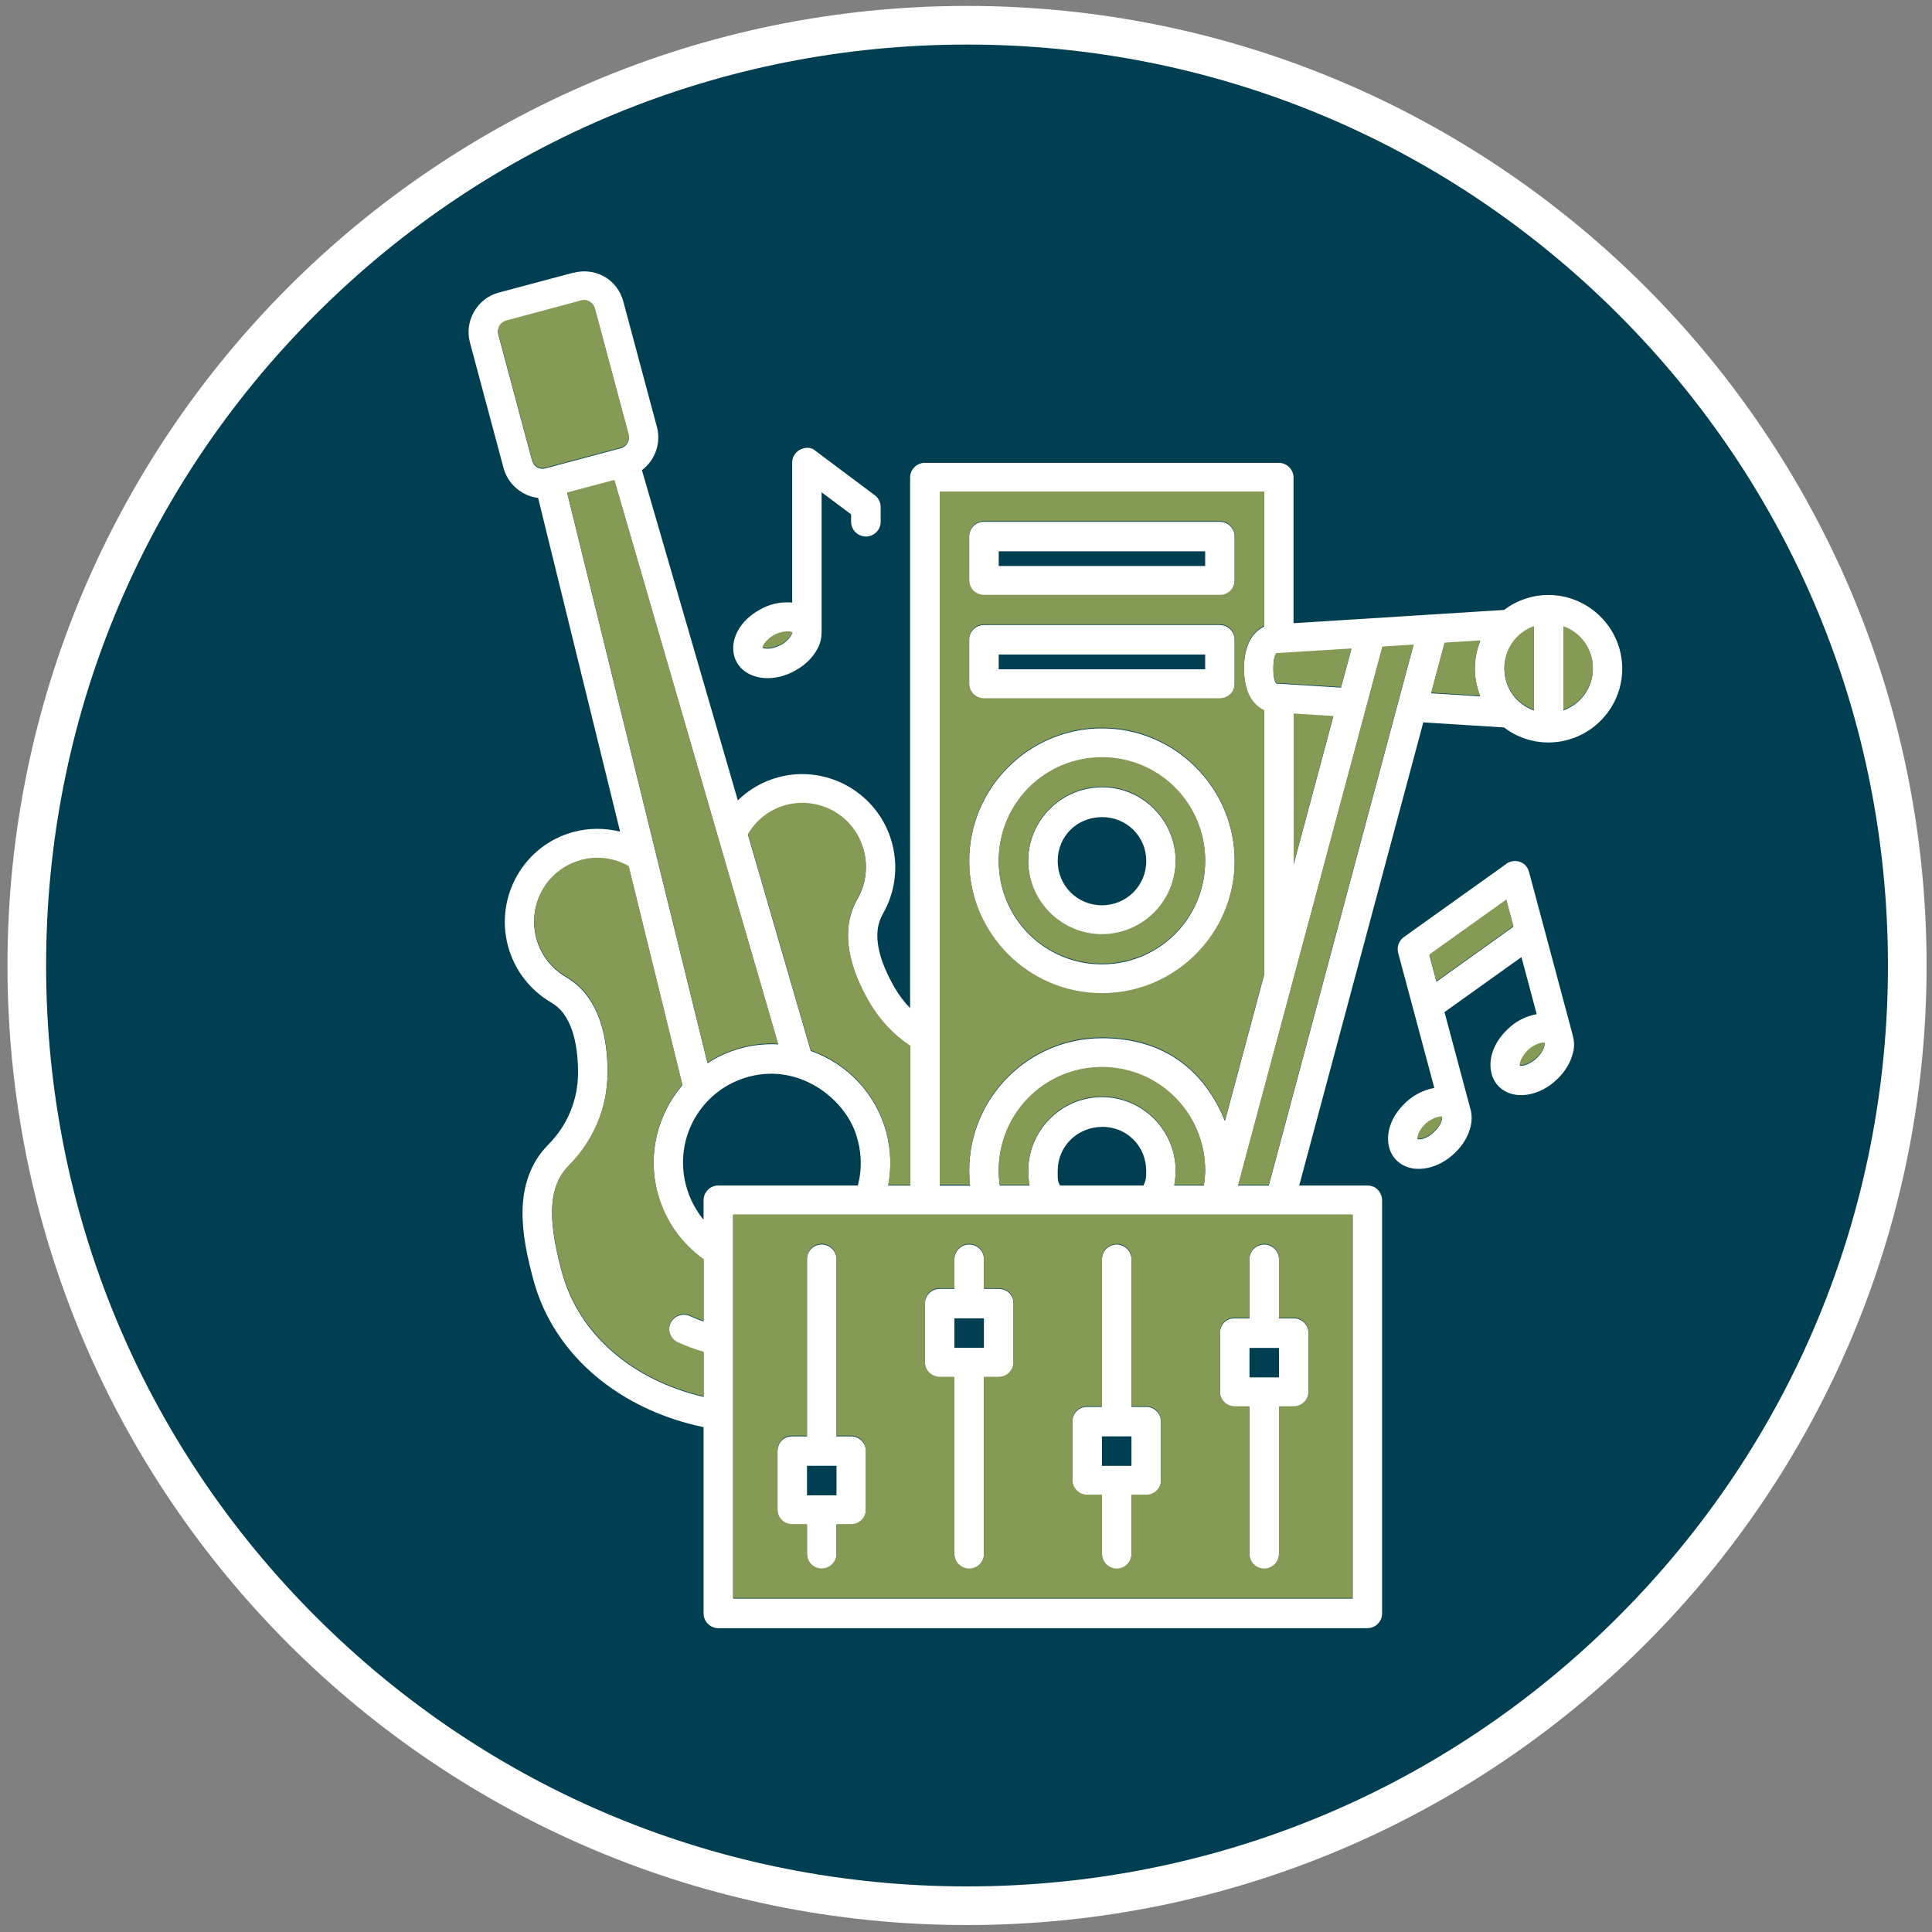 <?xml version="1.0" encoding="UTF-8"?>
<svg id="Layer_1" data-name="Layer 1" xmlns="http://www.w3.org/2000/svg" viewBox="0 0 300 300">
  <rect x="0" y="0" width="300" height="300" fill="#808080" stroke="none"/>
  <defs>
    <style>
      .cls-1 {
        fill: #859b55;
      }

      .cls-1, .cls-2, .cls-3 {
        stroke-width: 0px;
      }

      .cls-2 {
        fill: #fff;
      }

      .cls-3 {
        fill: #003e52;
      }
    </style>
  </defs>
  <g>
    <circle class="cls-3" cx="150.16" cy="149.92" r="146"/>
    <path class="cls-2" d="M150.16,6.92c38.2,0,74.11,14.87,101.12,41.88,27.01,27.01,41.88,62.92,41.88,101.12s-14.87,74.11-41.88,101.12c-27.01,27.01-62.92,41.88-101.12,41.88s-74.11-14.87-101.12-41.88c-27.01-27.01-41.88-62.92-41.88-101.12s14.87-74.11,41.88-101.12S111.96,6.92,150.16,6.92M150.16.92C67.87.92,1.16,67.62,1.16,149.92s66.71,149,149,149,149-66.71,149-149S232.45.92,150.16.92h0Z"/>
  </g>
  <path class="cls-2" d="M89.08,42.33l-11.65,3.11c-3.34.9-5.36,4.4-4.46,7.74l5.22,19.49c.68,2.55,2.88,4.34,5.37,4.65l12.73,51.82c-2.31-.58-4.8-.61-7.25.05-7.66,2.05-12.22,10.02-10.16,17.7,1.03,3.84,3.52,6.92,6.71,8.78,1.54.89,2.53,2.3,3.21,4.23.68,1.92.96,4.31.96,6.64,0,4.4-1.77,8.34-4.63,11.21-2.88,2.89-3.93,6.62-3.99,10.26-.06,3.64.77,7.3,1.67,10.67,3.21,11.97,13.69,20.28,26.44,22.93v28.91c0,1.27,1.03,2.3,2.3,2.3h100.78c1.26,0,2.29-1.03,2.28-2.3v-64.13c0-1.11-.81-2.3-2.28-2.3h-10.59l19.27-71.92,12.54.79c1.92,1.46,4.31,2.33,6.89,2.33,6.3,0,11.46-5.15,11.46-11.45s-5.17-11.45-11.46-11.45c-2.58,0-4.97.87-6.89,2.32l-32.69,2.06v-22.6c0-1.26-1.02-2.29-2.28-2.3h-54.98c-1.26,0-2.29,1.03-2.28,2.3v82.37c-.91-.94-1.72-2-2.4-3.18-1.17-2.03-2.13-4.2-2.5-6.2-.38-2-.21-3.73.68-5.27,1.84-3.2,2.45-7.13,1.42-10.97-2.06-7.68-9.98-12.28-17.65-10.23-2.45.66-4.59,1.92-6.3,3.59l-14.89-51.27c2-1.51,3.01-4.15,2.33-6.7l-5.22-19.49c-.97-3.61-4.51-5.33-7.73-4.46h0ZM92.37,47.97l5.22,19.49c.26.98-.26,1.89-1.22,2.15l-11.65,3.11c-.96.26-1.85-.26-2.11-1.23l-5.22-19.49c-.26-.98.26-1.87,1.22-2.13l11.65-3.13c1.01-.27,1.89.42,2.11,1.23h0ZM123.01,71.86v21.7c-2.05-.16-3.71.35-5.04,1.12-1.54.84-2.75,2.01-3.48,3.42-.73,1.41-.96,3.28-.02,4.85.95,1.56,2.66,2.24,4.24,2.34,1.59.1,3.22-.3,4.75-1.15,1.54-.84,2.75-2.01,3.48-3.42.51-.92.64-1.75.64-2.76v-21.52l4.58,3.43v1.15c0,1.26,1.02,2.28,2.29,2.29,1.27,0,2.3-1.02,2.3-2.29v-2.28c0-.72-.33-1.41-.91-1.84l-9.17-6.86c-1.13-1.13-3.67-.27-3.67,1.83h0ZM95.4,74.62l25.43,87.55c-1.89-.1-3.82.08-5.73.59-1.91.51-3.67,1.31-5.24,2.34l-21.78-88.53,3.88-1.04,3.44-.91ZM145.92,76.44h50.38v20.86c-.43.19-.9.5-1.33.94-1.1,1.11-1.81,2.95-1.81,5.6s.71,4.49,1.81,5.6c.44.44.91.74,1.33.94v40.96l-6.09,22.74c-3.07-7.54-9.11-12.87-19.1-12.87-11.42,0-20.61,9.25-20.61,20.61,0,.77.04,1.53.13,2.28h-4.71v-107.64ZM152.78,81.02c-1.26,0-2.28,1.02-2.29,2.29v6.88c0,1.26,1.03,2.28,2.29,2.28h36.65c1.26,0,2.28-1.02,2.28-2.28v-6.88c0-1.26-1.02-2.28-2.28-2.29h-36.65ZM155.08,85.61h32.06v2.28h-32.06v-2.28ZM152.78,97.05c-1.27,0-2.29,1.03-2.29,2.3v6.87c0,1.27,1.02,2.3,2.29,2.3h36.65c1.26,0,2.29-1.03,2.28-2.3v-6.87c0-1.26-1.02-2.29-2.28-2.3h-36.65ZM238.18,97.33v12.98c-2.68-.93-4.58-3.46-4.58-6.48s1.9-5.57,4.58-6.5ZM242.76,97.34c2.68.94,4.58,3.48,4.58,6.49s-1.91,5.54-4.58,6.48v-12.97ZM121.27,100.13c-1.01.52-2.1.77-2.86.46.14-.57.84-1.35,1.76-1.89.92-.54,2.35-.72,2.87-.44-.09.34-.75,1.36-1.77,1.87h0ZM229.85,99.54c-.54,1.33-.84,2.78-.84,4.29s.3,2.96.84,4.29l-7.62-.47,2.08-7.77,5.54-.34ZM219.48,100.19l-22.47,83.9h-4.75l22.4-83.6,4.82-.3ZM209.84,100.79l-1.61,5.98-10.05-.63c-.07-.07-.46-.49-.46-2.32s.39-2.25.46-2.32l11.65-.72ZM155.08,101.63h32.06v2.3h-32.06v-2.3ZM200.88,110.89l6.15.38-6.15,22.96v-23.34ZM171.11,113.1c-11.36,0-20.61,9.25-20.61,20.61s9.25,20.61,20.61,20.61,20.61-9.25,20.61-20.61-9.25-20.61-20.61-20.61h0ZM171.11,117.68c8.88,0,16.03,7.15,16.03,16.03s-7.15,16.03-16.03,16.03-16.03-7.15-16.03-16.03,7.15-16.03,16.03-16.03ZM159.66,133.7c0,6.3,5.15,11.45,11.45,11.45s11.44-5.15,11.44-11.45-5.15-11.52-11.52-11.45c-6.38.08-11.37,5.25-11.37,11.45h0ZM134.12,132.08c.71,2.65.28,5.32-.98,7.51-1.53,2.66-1.72,5.63-1.2,8.38.51,2.75,1.69,5.36,3.03,7.68,1.63,2.82,3.83,5.12,6.37,6.82v21.62h-3.42c.51-2.66.44-5.48-.3-8.27-1.64-6.11-6.17-10.68-11.73-12.64l-9.75-33.57c1.26-2.15,3.32-3.83,5.92-4.53,5.31-1.34,10.64,1.73,12.05,7h0ZM177.99,133.7c0,3.82-3.06,6.87-6.88,6.87s-6.87-3.04-6.87-6.87,2.95-6.77,6.82-6.82c3.87-.04,6.93,2.99,6.93,6.82h0ZM97.62,134.58l8.34,33.94c-3.83,4.47-5.47,10.71-3.84,16.82,1.16,4.31,3.75,7.87,7.13,10.27v9.59c-.73-.25-1.43-.53-2.11-.84-1.15-.52-2.5-.02-3.03,1.13-.52,1.15-.02,2.5,1.13,3.03,1.28.58,2.62,1.08,4.01,1.48v6.91c-10.91-2.54-19.39-9.61-22.01-19.41-.86-3.22-1.57-6.53-1.52-9.4.05-2.87.74-5.2,2.65-7.12,3.68-3.7,5.98-8.83,5.97-14.46,0-2.68-.29-5.51-1.22-8.15-.93-2.64-2.58-5.12-5.24-6.66-2.18-1.27-3.89-3.35-4.6-6-1.42-5.3,1.68-10.68,6.95-12.09,3.17-.85,5.86.08,7.38.96h0ZM233.92,134.13l-15.93,11.38c-.78.56-1.13,1.54-.88,2.47l5.61,20.95c-1.97.37-3.5,1.33-4.58,2.4-1.26,1.21-2.13,2.64-2.47,4.19-.34,1.55-.09,3.44,1.23,4.7,1.32,1.27,3.14,1.47,4.7,1.15,1.56-.32,3.05-1.12,4.31-2.34,1.26-1.21,2.13-2.66,2.47-4.21.2-.9.19-1.89-.11-2.82-1.31-4.94-2.64-9.89-3.97-14.84l11.95-8.54,2.37,8.86c-1.85.35-3.35,1.17-4.58,2.4-1.26,1.21-2.13,2.64-2.47,4.19-.34,1.55-.09,3.44,1.23,4.7,1.32,1.27,3.14,1.47,4.7,1.15s3.03-1.12,4.29-2.33c1.26-1.21,2.14-2.66,2.48-4.21.27-1.05.15-1.85-.13-2.9-2.24-8.36-4.48-16.72-6.71-25.08-.46-1.73-2.37-2.11-3.53-1.27h0ZM233.9,139.77l1.1,4.13-11.95,8.54-1.1-4.12,11.95-8.54ZM239.87,162c0,.66-.46,1.53-1.22,2.28-.76.75-1.98,1.32-2.64,1.19-.06-.58.5-1.59,1.22-2.29.71-.69,1.94-1.29,2.64-1.18h0ZM187.14,181.8c0,.8-.13,1.61-.19,2.28h-4.61c.12-.61.21-1.37.21-2.28,0-6.3-5.15-11.44-11.44-11.44s-11.44,5.15-11.44,11.44c0,.89.07,1.63.19,2.28h-4.62c-.1-.74-.16-1.5-.16-2.28,0-8.88,7.15-16.03,16.03-16.03s16.03,7.15,16.03,16.03h0ZM133.18,177c.65,2.42.62,4.84.03,7.08h-21.66c-1.27,0-2.3,1.03-2.3,2.3v3.02c-1.23-1.49-2.17-3.27-2.71-5.27-1.99-7.42,2.36-14.96,9.74-16.94,8.27-2.22,15.52,3.95,16.89,9.81h0ZM222.74,175.72c-.66.66-1.85,1.37-2.63,1.16,0-.85.67-1.72,1.21-2.26s1.64-1.17,2.62-1.17c0,.85-.54,1.61-1.2,2.27h0ZM177.99,181.8c0,1.45-.15,1.61-.42,2.28h-12.98c-.36-.75-.35-.7-.35-2.28,0-3.76,2.99-6.77,6.86-6.82,3.87-.04,6.88,2.99,6.88,6.82h0ZM113.84,188.67h96.2v59.56h-96.2v-59.56ZM125.31,195.55v27.49h-2.3c-1.48,0-2.28,1.17-2.28,2.29v9.16c0,1.26,1.02,2.28,2.28,2.28h2.3v4.58c0,1.26,1.02,2.29,2.28,2.3,1.27,0,2.3-1.03,2.3-2.3v-4.58h2.28c1.26,0,2.28-1.02,2.29-2.28v-9.16c0-1.26-1.02-2.28-2.29-2.29h-2.28v-27.49c0-1.27-1.03-2.3-2.3-2.3-1.27,0-2.29,1.03-2.28,2.3h0ZM148.2,195.55v4.58h-2.28c-1.26,0-2.29,1.02-2.3,2.28v9.17c0,1.27,1.03,2.3,2.3,2.3h2.28v27.47c0,1.27,1.03,2.3,2.3,2.3,1.27,0,2.29-1.03,2.29-2.3v-27.47h2.3c1.26,0,2.29-1.03,2.28-2.3v-9.17c0-1.55-1.27-2.28-2.28-2.28h-2.3v-4.58c0-1.27-1.02-2.3-2.29-2.3s-2.3,1.03-2.3,2.3h0ZM173.41,193.25c-1.27,0-2.3,1.03-2.3,2.3v22.91h-2.29c-1.56,0-2.3,1.29-2.3,2.28v9.17c0,1.26,1.03,2.29,2.3,2.28h2.29v9.17c0,1.27,1.03,2.3,2.3,2.3,1.26,0,2.29-1.03,2.28-2.3v-9.17h2.3c1.26,0,2.28-1.02,2.28-2.28v-9.17c0-1.26-1.02-2.28-2.28-2.28h-2.3v-22.91c0-1.26-1.02-2.29-2.28-2.3ZM194.02,195.55v9.16h-2.3c-1.56,0-2.28,1.24-2.28,2.29v9.16c0,1.26,1.02,2.29,2.28,2.3h2.3v22.89c0,1.26,1.02,2.29,2.28,2.3,1.27,0,2.3-1.03,2.3-2.3v-22.89h2.28c1.27,0,2.3-1.03,2.3-2.3v-9.16c0-1.27-1.03-2.29-2.3-2.29h-2.28v-9.16c0-1.27-1.03-2.3-2.3-2.3-1.27,0-2.29,1.03-2.28,2.3h0ZM148.2,204.71h4.58v4.58h-4.58v-4.58ZM194.02,209.3h4.58v4.58h-4.58v-4.58ZM171.11,223.04h4.58v4.58c-1.56-.02-3.03,0-4.58,0v-4.58ZM125.31,227.61h4.58v4.58h-4.58v-4.58Z"/>
  <g>
    <path class="cls-1" d="M97.6,67.36l-5.22-19.49h0c-.22-.82-1.1-1.51-2.11-1.24l-11.65,3.13c-.96.26-1.48,1.15-1.22,2.13l5.22,19.49c.26.98,1.15,1.49,2.11,1.23l11.65-3.11c.96-.26,1.48-1.17,1.22-2.15Z"/>
    <path class="cls-1" d="M137.62,175.72c.75,2.79.81,5.61.3,8.27h3.42v-21.62c-2.54-1.69-4.75-3.99-6.37-6.82-1.34-2.32-2.52-4.93-3.03-7.68s-.33-5.72,1.2-8.38c1.26-2.19,1.69-4.86.98-7.51h0c-1.41-5.27-6.74-8.35-12.05-7-2.6.7-4.66,2.37-5.92,4.53l9.75,33.57c5.55,1.95,10.09,6.53,11.73,12.64Z"/>
    <path class="cls-1" d="M186.95,183.98c.07-.67.2-1.48.19-2.28h0c0-8.88-7.15-16.03-16.03-16.03s-16.03,7.15-16.03,16.03c0,.78.05,1.54.16,2.28h4.62c-.12-.65-.19-1.39-.19-2.28,0-6.3,5.15-11.44,11.44-11.44s11.44,5.15,11.44,11.44c0,.91-.09,1.67-.21,2.28h4.61Z"/>
    <path class="cls-1" d="M102.13,185.24c-1.64-6.11,0-12.35,3.84-16.82l-8.34-33.94h0c-1.52-.88-4.22-1.81-7.38-.96-5.26,1.41-8.37,6.79-6.95,12.09.71,2.65,2.41,4.74,4.6,6,2.66,1.54,4.31,4.02,5.24,6.66.93,2.64,1.22,5.47,1.22,8.15,0,5.63-2.29,10.76-5.97,14.46-1.92,1.92-2.6,4.25-2.65,7.12-.05,2.87.66,6.17,1.52,9.4,2.63,9.8,11.1,16.87,22.01,19.41v-6.91c-1.39-.4-2.73-.9-4.01-1.48-1.15-.53-1.65-1.88-1.13-3.03.53-1.15,1.88-1.65,3.03-1.13.68.31,1.39.59,2.11.84v-9.59c-3.38-2.4-5.98-5.96-7.13-10.28Z"/>
    <path class="cls-1" d="M115.1,162.66c1.92-.52,3.85-.7,5.73-.59l-25.43-87.55-3.44.91-3.88,1.04,21.78,88.53c1.57-1.03,3.33-1.83,5.24-2.34Z"/>
    <polygon class="cls-1" points="207.03 111.18 200.88 110.79 200.88 134.13 207.03 111.18"/>
    <path class="cls-1" d="M208.24,106.67l1.61-5.98-11.65.72c-.07.07-.46.49-.46,2.32s.39,2.25.46,2.32l10.05.63Z"/>
    <path class="cls-1" d="M236.01,165.36c.65.13,1.88-.44,2.64-1.19.76-.75,1.21-1.62,1.22-2.28-.7-.11-1.93.48-2.64,1.18-.71.7-1.28,1.71-1.22,2.29Z"/>
    <path class="cls-1" d="M150.5,181.7c0-11.36,9.19-20.61,20.61-20.61,9.99,0,16.03,5.33,19.1,12.87l6.09-22.74v-40.96c-.43-.19-.9-.5-1.33-.94-1.1-1.11-1.81-2.95-1.81-5.6s.71-4.49,1.81-5.6c.44-.44.91-.74,1.33-.94v-20.86h-50.38v107.64s4.71,0,4.71,0c-.09-.75-.13-1.51-.13-2.28ZM150.5,83.21c0-1.26,1.02-2.28,2.29-2.29h36.65c1.26,0,2.28,1.03,2.28,2.29v6.88c0,1.26-1.02,2.28-2.28,2.28h-36.65c-1.26,0-2.28-1.02-2.29-2.28v-6.88ZM150.5,99.25c0-1.27,1.02-2.3,2.29-2.3h36.65c1.26,0,2.29,1.03,2.28,2.3v6.87c0,1.26-1.02,2.29-2.28,2.3h-36.65c-1.27,0-2.29-1.03-2.29-2.3v-6.87ZM171.11,112.99c11.36,0,20.61,9.25,20.61,20.61s-9.25,20.61-20.61,20.61-20.61-9.25-20.61-20.61,9.25-20.61,20.61-20.61Z"/>
    <path class="cls-1" d="M171.11,149.63c8.88,0,16.03-7.15,16.03-16.03s-7.15-16.03-16.03-16.03-16.03,7.15-16.03,16.03,7.15,16.03,16.03,16.03ZM159.66,133.6c0-6.2,4.99-11.37,11.37-11.45,6.38-.08,11.52,5.15,11.52,11.45s-5.14,11.45-11.44,11.45-11.45-5.15-11.45-11.45h0Z"/>
    <polygon class="cls-1" points="192.26 183.98 197.01 183.98 219.48 100.09 214.66 100.39 192.26 183.98"/>
    <path class="cls-1" d="M233.6,103.73c0,3.02,1.9,5.55,4.58,6.48v-12.98c-2.68.93-4.58,3.48-4.58,6.5Z"/>
    <path class="cls-1" d="M224.31,99.78l-2.08,7.77,7.62.47c-.54-1.33-.84-2.78-.84-4.29s.3-2.96.84-4.29l-5.54.34Z"/>
    <path class="cls-1" d="M121.27,100.03h0c1.01-.52,1.68-1.53,1.77-1.87-.52-.28-1.94-.11-2.87.44-.93.54-1.62,1.32-1.76,1.89.77.31,1.85.06,2.86-.46Z"/>
    <path class="cls-1" d="M242.76,97.24v12.97c2.68-.93,4.58-3.46,4.58-6.48s-1.9-5.56-4.58-6.49Z"/>
    <path class="cls-1" d="M113.84,248.13h96.2v-59.56h-96.2v59.56ZM189.44,206.9c0-1.05.72-2.29,2.28-2.29h2.3v-9.16h0c0-1.27,1.02-2.29,2.28-2.3,1.27,0,2.3,1.03,2.3,2.3v9.16h2.28c1.27,0,2.3,1.02,2.3,2.29v9.16c0,1.27-1.03,2.3-2.3,2.3h-2.28v22.89c0,1.27-1.03,2.3-2.3,2.3-1.26,0-2.29-1.03-2.28-2.3v-22.89h-2.3c-1.26,0-2.29-1.03-2.28-2.3v-9.16ZM166.53,220.64c0-.99.74-2.28,2.3-2.28h2.29v-22.91c0-1.27,1.03-2.3,2.3-2.3,1.26,0,2.29,1.03,2.28,2.3v22.91h2.3c1.26,0,2.28,1.02,2.28,2.28v9.17c0,1.26-1.02,2.28-2.28,2.28h-2.3v9.17c0,1.26-1.02,2.29-2.28,2.3-1.27,0-2.3-1.03-2.3-2.3v-9.17h-2.29c-1.26,0-2.29-1.02-2.3-2.28v-9.17ZM143.62,202.31c0-1.26,1.03-2.29,2.3-2.28h2.28v-4.58h0c0-1.27,1.03-2.3,2.3-2.3,1.27,0,2.29,1.03,2.29,2.3v4.58h2.3c1.01,0,2.28.73,2.28,2.28v9.17c0,1.26-1.02,2.29-2.28,2.3h-2.3v27.47c0,1.27-1.02,2.3-2.29,2.3-1.27,0-2.3-1.03-2.3-2.3v-27.47h-2.28c-1.27,0-2.3-1.03-2.3-2.3v-9.17ZM120.73,225.22c0-1.11.81-2.29,2.28-2.29h2.3v-27.49c0-1.27,1.02-2.29,2.28-2.3,1.27,0,2.3,1.03,2.3,2.3v27.49h2.28c1.26,0,2.28,1.02,2.29,2.29v9.16c0,1.26-1.03,2.28-2.29,2.28h-2.28v4.58c0,1.27-1.03,2.3-2.3,2.3-1.26,0-2.29-1.03-2.28-2.3v-4.58h-2.3c-1.26,0-2.28-1.02-2.28-2.28v-9.16Z"/>
    <path class="cls-1" d="M220.11,176.78c.78.21,1.97-.5,2.63-1.16.66-.66,1.2-1.42,1.2-2.27-.97,0-2.07.63-2.62,1.17s-1.22,1.4-1.21,2.26Z"/>
    <polygon class="cls-1" points="221.95 148.21 223.05 152.34 235.01 143.8 233.9 139.67 221.95 148.21"/>
  </g>
</svg>
